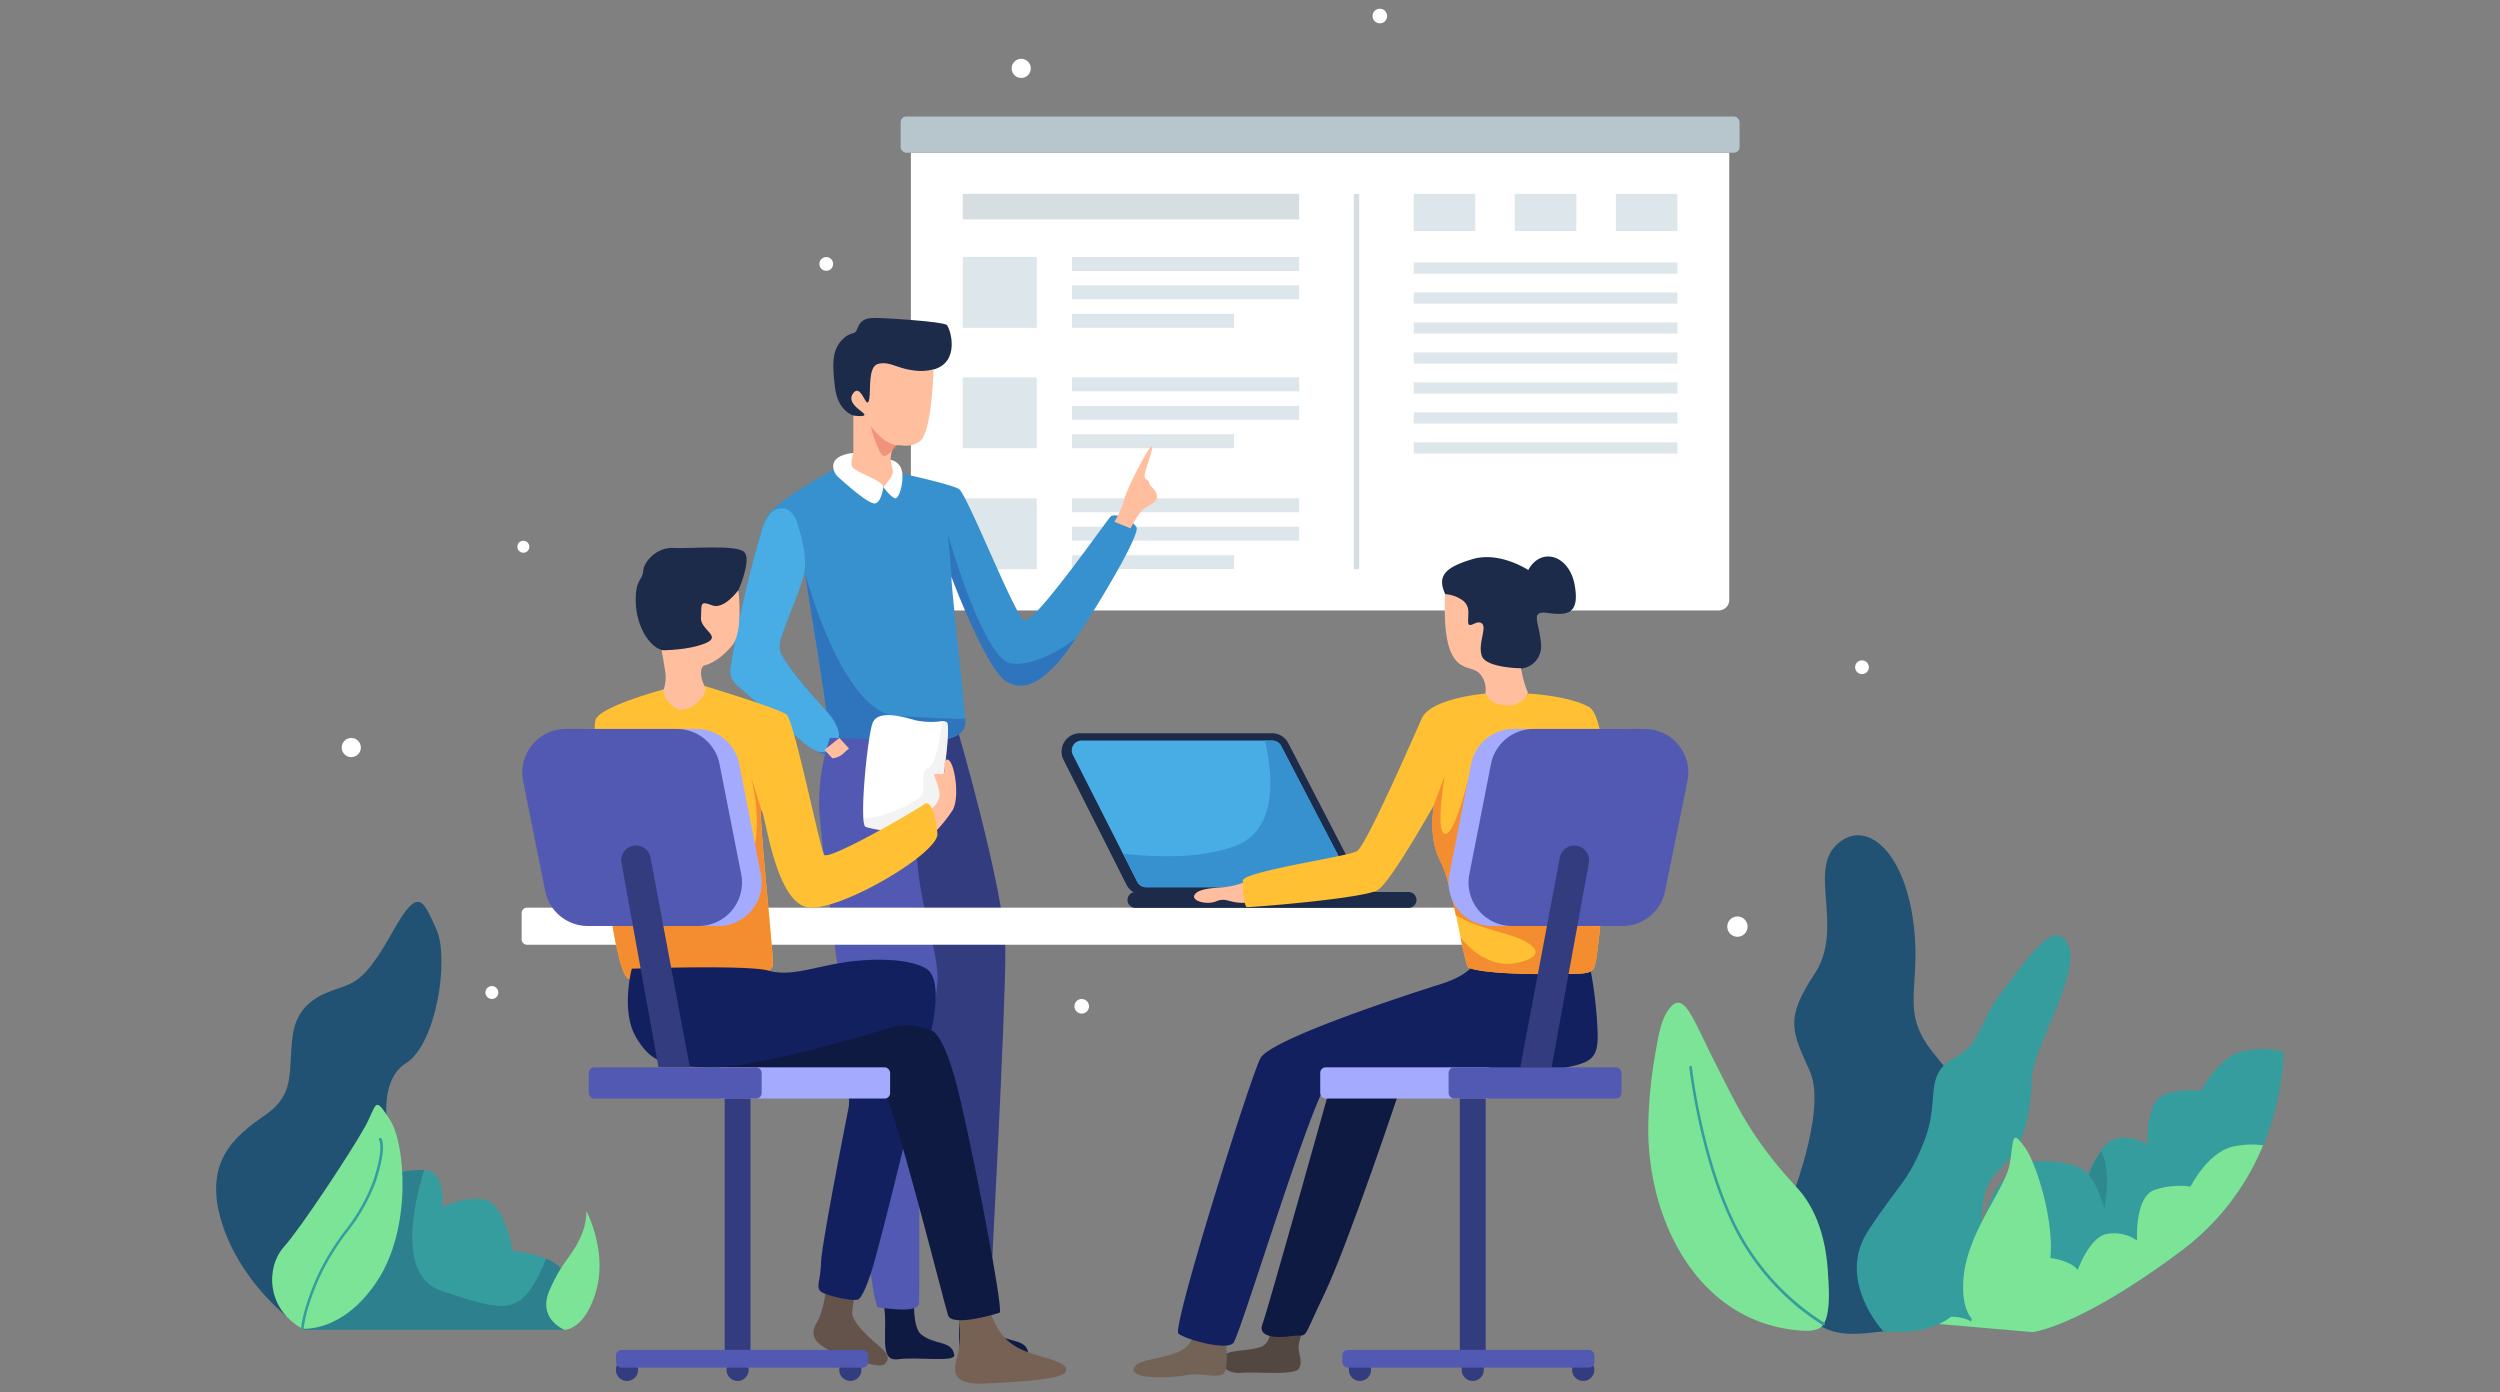 <svg xmlns="http://www.w3.org/2000/svg" viewBox="0 0 472.28 263"><rect x="0" y="0" width="472.28" height="263" fill="#808080" stroke="none"/><defs><style>.cls-1{fill:none;}.cls-2{fill:#359d9e;}.cls-3,.cls-4{fill:#215273;}.cls-3{opacity:0.37;}.cls-5{fill:#7ce496;}.cls-6{fill:#163f56;opacity:0.21;}.cls-7{fill:#fff;}.cls-8{fill:#b6c6cc;}.cls-9{opacity:0.59;}.cls-10{fill:#bac7cc;}.cls-11{fill:#c6d4db;}.cls-12{fill:#0f1a42;}.cls-13{fill:#333c7f;}.cls-14{fill:#1c2b49;}.cls-15{fill:#ffbf9f;}.cls-16{fill:#3691ce;}.cls-17{fill:#ed8772;opacity:0.8;}.cls-18{opacity:0.29;}.cls-19{fill:#1e2f97;}.cls-20{fill:#48ade5;}.cls-21{fill:#5259b2;}.cls-22{fill:#63534b;}.cls-23{fill:#132060;}.cls-24{fill:#ddd;opacity:0.35;}.cls-25{fill:#ffc033;}.cls-26{fill:#f48d2f;}.cls-27{fill:#776155;}.cls-28{fill:#534741;}.cls-29{fill:#736357;}.cls-30{fill:#a4abff;}</style></defs><g id="レイヤー_2" data-name="レイヤー 2"><g id="design"><rect class="cls-1" width="472.28" height="263"/><path class="cls-2" d="M106.61,251.21H57.1l17.12-29.43a17.9,17.9,0,0,1,5.9-.73,3.19,3.19,0,0,1,2.45,1.24,8.79,8.79,0,0,1,.85,5.81c.29-.13,7-3.26,9.74-.59s3.68,8.82,3.68,8.82a20.78,20.78,0,0,1,6.35,1.45,8.39,8.39,0,0,1,3,2.05C108.94,243,106.61,251.21,106.61,251.21Z"/><path class="cls-3" d="M106.61,251.21H57.1l17.12-29.43a17.9,17.9,0,0,1,5.9-.73c-2.54,8.48-4.47,20.23,3.29,22.8,12.43,4.11,15.11,5.06,19.78-6.07a8.39,8.39,0,0,1,3,2.05C108.94,243,106.61,251.21,106.61,251.21Z"/><path class="cls-4" d="M73.55,215.23s-2.63-10.78,3.13-14.37,8.26-19.77,5.76-25.29-3.38-8.21-8,0-6.52,9.76-9.84,10.91-8.44,2.57-9.32,9.24.63,10.91-5.13,14.89-11.65,8.73-8.39,19.89,12.41,18.18,12.41,18.18S69.54,204.84,73.55,215.23Z"/><path class="cls-5" d="M57.11,251s7.68.86,14.19-9.07,5.34-25.84,2.33-30.46-2.33-2.91-4.67,1.37-12,19-15.36,22.76S50.26,247.19,57.11,251Z"/><path class="cls-2" d="M57.11,251.21h0a.26.26,0,0,1-.23-.28c0-.16.33-4,3.44-10.66a48.52,48.52,0,0,1,4.84-7.76,34.05,34.05,0,0,0,5.29-9.28c2.15-6.34,1.18-7.83,1.17-7.84a.26.26,0,0,1,.05-.36.24.24,0,0,1,.34,0c.13.15,1.15,1.71-1.08,8.33a34.63,34.63,0,0,1-5.37,9.42,47.71,47.71,0,0,0-4.79,7.68C57.69,247,57.36,250.93,57.36,251A.25.25,0,0,1,57.11,251.21Z"/><path class="cls-5" d="M106.61,251.21s-5.1-2.06-2.84-7.36,4.17-6.42,5.67-9.67a11.89,11.89,0,0,0,1.34-5.39s4,7.53,1.84,15.06S106.61,251.21,106.61,251.21Z"/><path class="cls-2" d="M427.52,216.36A47.19,47.19,0,0,1,412.2,236.2C392.81,250.73,384,251.65,384,251.65l-19.93-1.72-11.43-1s11-17.38,15.44-18.07,6.3.74,6.3.74,2.5-11.94,10.59-12.2c6.82-.22,8.93,1.71,9.43,2.32l.11.14,0,0v0a18.79,18.79,0,0,1,2.37-4.5,6.21,6.21,0,0,1,2.54-2.15,3.38,3.38,0,0,1,.62-.18,7.69,7.69,0,0,1,5.66,1.26s-.5-8.41,3.41-9.59a14.85,14.85,0,0,1,6.7-.6s3.26-6.59,8.15-7.57,7.45.27,7.45.27A49.41,49.41,0,0,1,427.52,216.36Z"/><path class="cls-5" d="M427.52,216.36A47.19,47.19,0,0,1,412.2,236.2C392.81,250.73,384,251.65,384,251.65l-19.93-1.72a4.85,4.85,0,0,1,2-1c4.45-.68,6.3.73,6.3.73s2.51-11.93,10.6-12.2c7.58-.24,9.34,2.17,9.54,2.47v0s1.95-5.52,4.93-6.67a3.35,3.35,0,0,1,.62-.17,7.69,7.69,0,0,1,5.66,1.26s-.5-8.41,3.41-9.6a14.92,14.92,0,0,1,6.7-.59s3.26-6.6,8.15-7.58A16,16,0,0,1,427.52,216.36Z"/><path class="cls-6" d="M397.53,228.25a31.21,31.21,0,0,0-1.65-4.31,11.81,11.81,0,0,0-1.32-2,18.79,18.79,0,0,1,2.37-4.5C399,221.62,397.53,228.25,397.53,228.25Z"/><path class="cls-4" d="M337.24,229.39c.73-1.57,8-19.51,4.67-27s-4.83-9.8.84-18.33-1-19.15,4-24.28,12.35-.17,14.52,13.18-2.84,17.63,4,26,10.85,13.86,8.18,24.81-11.36,27.55-16,27.64-12.38,2.69-16.46-4S332.4,239.83,337.24,229.39Z"/><path class="cls-5" d="M344.52,250.13c1.45-2.41.9-7.9.79-9.83-.34-5.77-1.94-11.74-5.9-16-8.68-9.41-11.19-15.23-15.53-23.79s-5.84-13.69-8.68-9.75c-1.52,2.11-1.95,5.33-2.41,7.82a86.64,86.64,0,0,0-1.39,13.16c-.57,18.25,9.15,38.3,29,39.64C341.76,251.43,343.7,251.48,344.52,250.13Z"/><path class="cls-2" d="M344.52,250.38l-.12,0a46.42,46.42,0,0,1-17.07-19c-6.29-12.9-8.18-29.57-8.2-29.73a.25.25,0,0,1,.22-.29.26.26,0,0,1,.28.23c0,.16,1.9,16.74,8.15,29.56a45.84,45.84,0,0,0,16.86,18.74.27.27,0,0,1,.1.35A.26.26,0,0,1,344.52,250.38Z"/><path class="cls-2" d="M355.77,251.49s-9-9.61-2.84-19,7.35-8.9,10.52-16.77S363.28,203.21,369,200s4.34-6.33,9.35-12.84,9.85-13.86,12.35-8.72-6.68,19.85-6.84,25-1,12.15-4.68,15.92-4.84,5-4.84,12.83S373.3,253.05,355.77,251.49Z"/><path class="cls-5" d="M374.56,250.33c-2.94-.58-3.72-4.26-3.7-7.21,0-.56,0-1.11.07-1.66.7-8.65,7.88-16.86,8.71-21.48s.25-6.93,2.92-3.17,7.43,19.77,3.18,26.1c-2.25,3.34-5.52,6.93-9.68,7.45A4.64,4.64,0,0,1,374.56,250.33Z"/><path class="cls-7" d="M172.08,28.85v84.47a2,2,0,0,0,2,2H324.73a2,2,0,0,0,1.95-2V28.85Z"/><rect class="cls-8" x="170.14" y="22.01" width="158.49" height="6.84" rx="1.07"/><g class="cls-9"><rect class="cls-10" x="181.88" y="36.62" width="63.55" height="4.84"/></g><g class="cls-9"><rect class="cls-11" x="181.88" y="48.55" width="13.98" height="13.38"/></g><g class="cls-9"><rect class="cls-11" x="267.07" y="36.62" width="11.63" height="7.01"/></g><g class="cls-9"><rect class="cls-11" x="286.16" y="36.62" width="11.63" height="7.01"/></g><g class="cls-9"><rect class="cls-11" x="305.25" y="36.62" width="11.63" height="7.01"/></g><g class="cls-9"><rect class="cls-11" x="181.88" y="71.29" width="13.98" height="13.38"/></g><g class="cls-9"><rect class="cls-11" x="181.88" y="94.14" width="13.98" height="13.38"/></g><g class="cls-9"><rect class="cls-11" x="202.52" y="48.55" width="42.91" height="2.63"/></g><g class="cls-9"><rect class="cls-11" x="202.52" y="53.92" width="42.91" height="2.63"/></g><g class="cls-9"><rect class="cls-11" x="202.52" y="59.29" width="30.61" height="2.63"/></g><g class="cls-9"><rect class="cls-11" x="202.52" y="71.29" width="42.91" height="2.63"/></g><g class="cls-9"><rect class="cls-11" x="202.52" y="76.67" width="42.91" height="2.63"/></g><g class="cls-9"><rect class="cls-11" x="202.52" y="82.04" width="30.61" height="2.63"/></g><g class="cls-9"><rect class="cls-11" x="202.52" y="94.14" width="42.91" height="2.63"/></g><g class="cls-9"><rect class="cls-11" x="202.52" y="99.51" width="42.91" height="2.63"/></g><g class="cls-9"><rect class="cls-11" x="202.52" y="104.88" width="30.61" height="2.63"/></g><g class="cls-9"><rect class="cls-11" x="267.07" y="49.59" width="49.81" height="2.11"/></g><g class="cls-9"><rect class="cls-11" x="267.07" y="55.25" width="49.81" height="2.11"/></g><g class="cls-9"><rect class="cls-11" x="267.07" y="60.91" width="49.81" height="2.11"/></g><g class="cls-9"><rect class="cls-11" x="267.07" y="66.58" width="49.81" height="2.11"/></g><g class="cls-9"><rect class="cls-11" x="267.07" y="72.24" width="49.81" height="2.11"/></g><g class="cls-9"><rect class="cls-11" x="267.07" y="77.9" width="49.81" height="2.11"/></g><g class="cls-9"><rect class="cls-11" x="267.07" y="83.56" width="49.81" height="2.11"/></g><g class="cls-9"><rect class="cls-10" x="255.74" y="36.62" width="1.04" height="70.89"/></g><path class="cls-12" d="M166.77,245.63c1.34,5-1.16,11.66,2.82,11.15s11,.67,10.68-.86c-.51-2.75-3.59-1.74-6.22-3.8-1.79-1.39-1.33-7.23-1.33-7.23S166.34,244,166.77,245.63Z"/><path class="cls-12" d="M180.75,245.26c1.34,5-1.16,11.66,2.82,11.15s11,.67,10.68-.86c-.5-2.74-3.59-1.74-6.22-3.79-1.79-1.39-1.33-7.23-1.33-7.23S180.32,243.66,180.75,245.26Z"/><path class="cls-13" d="M180.63,136.94s9.16,31.19,9.29,42.23S187,246.23,187,246.23s-6.4,5.24-7.77-.69-5.32-45.75-6.35-60.55-1.78-46.51-1.78-46.51Z"/><path class="cls-14" d="M161.21,78.5s-2.91-.81-3.46-5.22-.56-7,1.2-8.94,2.48-.81,3-2.22,1.24-2.06,3.3-2.06,12.92.69,13.6,1.33,2.66,7-2.52,8.43-9.67,4.15-11.08,7S164,79.4,161.21,78.5Z"/><path class="cls-15" d="M161.21,85.56V78.5s2.4.35,2.06-.25-3.51-2.14-2.06-4,2.4,3,2.91,1.5-.3-6.46,1.76-7,3.55.77,6.29,1.16a9.77,9.77,0,0,0,4.19-.13s-.3,11.89-2.57,13.56-4.19.26-4.88,1a4.53,4.53,0,0,0-.64,2.53s1.32,3.81.4,5.52-6,.23-7.58-1.9S161.21,85.56,161.21,85.56Z"/><path class="cls-16" d="M214.69,99.59c-1-1.62-4.11-2.74-4.88-2s-14.55,20.54-16.34,19.6-10.78-23.87-12.32-24.81-11.12-3-11.12-3L166.86,92l-9.54-3.17s-11,5.78-12.61,9.11-7.54,28.37-6.64,29.91c.72,1.24,10.94,10.65,15.68,13.67,1.17.73,2,1.09,2.29.84a11.84,11.84,0,0,0,2.32-2.6h0a33.14,33.14,0,0,0,4.73.14c5.78-.12,19.64,2,19.25-3.64,0-.16,0-.32,0-.5-.5-6.34-3-28-2.53-26.66s6.8,17.85,10.52,19.77,6.54-.65,9.37-3.46a40.59,40.59,0,0,0,3.48-4.71C208,113.47,215.47,100.83,214.69,99.59Zm-58.77,34.66c-.13-.17-.27-.32-.38-.46l-.09-.11c-.92-1.07-1.94-2.26-2.95-3.47-2.89-3.46-5.65-7-5.32-8.28.65-2.45,5-15,5-13.35,0,1.34,3,18.47,3.91,25.86Z"/><path class="cls-7" d="M166.86,92s.13-.51-1.67-1.46-3.89-1.71-4.23-2.39.25-2.57.25-2.57-2.35.13-3.33,1.24-.3,2.66.55,3.38,5.82,5.35,7,4.88S166.86,92,166.86,92Z"/><path class="cls-7" d="M168.27,86.89a2.56,2.56,0,0,1,2.06,1.92c.55,1.8-.43,5.61-1.29,5.31S166.86,92,166.86,92s2-2.1,1.81-3S168.27,86.89,168.27,86.89Z"/><path class="cls-17" d="M169.37,84.16a7.21,7.21,0,0,1-2.94-1.55,17.18,17.18,0,0,1-2-2.14S166,86,166.92,86.12,169.37,84.16,169.37,84.16Z"/><g class="cls-18"><path class="cls-19" d="M182.35,136.25c.39,5.59-13.47,3.52-19.25,3.64a33.14,33.14,0,0,1-4.73-.14h0a11.84,11.84,0,0,1-2.32,2.6c-.27.25-1.12-.11-2.29-.84-.59-3.77-1-7.62-1.25-11.29,1,1.21,2,2.4,2.95,3.47l.09.11c.11.14.25.29.38.46l.17.19c-.87-7.39-3.91-24.52-3.91-25.86,0,0,6.95,26.12,17.19,26.66,6.37.34,10.63.61,12.94.51C182.33,135.93,182.34,136.09,182.35,136.25Z"/><path class="cls-19" d="M203.15,120.69a40.59,40.59,0,0,1-3.48,4.71c-2.83,2.81-5.64,5.38-9.37,3.46s-10-18.35-10.52-19.77l-.7-8.11s6.69,23.69,12,24.36S203.15,120.69,203.15,120.69Z"/></g><path class="cls-20" d="M158.48,139.32a3,3,0,0,1-1.19,2.29,3.44,3.44,0,0,1-3.2.19,10.19,10.19,0,0,1-2.73-1.89l-11.61-10a5.15,5.15,0,0,1-1.62-2,4.92,4.92,0,0,1,0-2.44,199.58,199.58,0,0,1,5.72-25,8.64,8.64,0,0,1,1.53-3.29,3,3,0,0,1,3.26-1,4.17,4.17,0,0,1,2,2.78c1,3.12,2,7,1.08,10.16-1.15,3.79-2.87,7.46-4.1,11.24a5.19,5.19,0,0,0-.36,2,4.81,4.81,0,0,0,.84,2.09c2.27,3.66,5.32,6.77,8.12,10a9.46,9.46,0,0,1,2.12,3.45A4.08,4.08,0,0,1,158.48,139.32Z"/><path class="cls-21" d="M177.1,184c-.52-6.91-3.36-12.55-4-23.47s-2-20.66-2-20.66l-14.31-.48a37.64,37.64,0,0,0-2,14c.55,7.17,3.5,30,4.62,38.06,0,0,4.79,55.37,6.5,55.54s7.53,1.15,7.7-.79c.14-1.61,0-31.53,0-41.81C175.71,195.16,177.31,186.82,177.1,184Z"/><path class="cls-22" d="M156.08,242.78s-.21,4.43-1.84,7.19.55,4.27,3.25,5.5,8.6,3,9.5,2.32,1-1.54,0-2.63-6.09-4.86-6-7.25a18.3,18.3,0,0,1,1-4.68Z"/><path class="cls-23" d="M172.51,209c-3,12.9-6.56,26.65-7.32,29.31-1.37,4.78-2.31,6.5-2.93,7.09s-5.72-.51-7-1.28-.26-2.05-.16-5.56,4.87-27.55,5.21-29.3c.24-1.25,0-4.76-.53-9.59,3.61.45,8.44,1.71,10.82,5.09A17.41,17.41,0,0,1,172.51,209Z"/><path class="cls-15" d="M210.52,98.57a16.42,16.42,0,0,0,1.86-4.24c.51-2.12,5-10.75,5.26-10s-1.76,5.23-1.35,5.88.68.38.81,1,.54.8.86,1.19a2.06,2.06,0,0,1,.58,1.76c-.19.71-1.16,1.16-2.25,1.8s-2.72,3.85-2.72,3.85Z"/><path class="cls-15" d="M155.75,141.66l1.51,1.6a3.74,3.74,0,0,0,2-.85,13.64,13.64,0,0,1,1.13-1l-1.82-2Z"/><path class="cls-7" d="M299.22,171.47H99.55a1,1,0,0,0-1,1v5a1,1,0,0,0,1,1H299.22a1,1,0,0,0,1-1v-5Z"/><path class="cls-7" d="M178.07,147.91s.77,1.62-.5,4.88-1.38,2.82-3.26,4-9.5-.09-10.78-.6c-.23-.09-.36-.69-.43-1.61-.3-4.28.93-15.71,1.71-17.9.93-2.65,5.47-1.36,8.21-.59a14.84,14.84,0,0,0,4.95.14,1.61,1.61,0,0,1,.87.19C179.7,137.05,178.07,147.91,178.07,147.91Z"/><path class="cls-24" d="M178.07,147.91s.77,1.62-.5,4.88-1.38,2.82-3.26,4-9.5-.09-10.78-.6c-.23-.09-.36-.69-.43-1.61,3.25.15,9.53-2.77,10.78-4.07,1.48-1.56-.58-4.28,1.54-5.5,1.47-.85,2.22-5.81,2.55-8.78a1.61,1.61,0,0,1,.87.19C179.7,137.05,178.07,147.91,178.07,147.91Z"/><path class="cls-15" d="M174.69,153.75s3.08-1.66,2.78-4-1.74-3.68-.38-3.55,1.36,0,1.32-1.49.94-1.89,1.63.42.9,6,0,7.79a26.35,26.35,0,0,1-3.85,4.71Z"/><path class="cls-14" d="M139.52,111.44s2.46-5.56,1.12-7.1-10.21-.64-13.35-.83-5.65,2.5-5.78,4.36-1.54,1.48-1.41,5.91,2.44,8.27,4.88,9,5.07,2,9-.08S139.52,111.44,139.52,111.44Z"/><path class="cls-25" d="M177.09,157.46c.38,3.58-17.59,14.26-24,14s-8.34-16.81-9.19-18.35,2.25,27.07,2.12,29.13-6.16,2.94-12.57,2.7-10.78.12-14.5,0c-1.33,0-2.66-5.91-3.77-13.56-2.06-13.93-3.39-33.83-2.65-35.48,1.15-2.57,12.83-5.65,12.83-5.65a9.65,9.65,0,0,0,3.85,1.42c2.44.39,4-2.05,4-2.05s14,4.23,15.4,5.39,6.29,25.15,7.06,26.44,17.58-8.48,18.87-9.5S176.7,153.88,177.09,157.46Z"/><path class="cls-15" d="M125.36,130.27a6.76,6.76,0,0,0,.3-3.42c-.3-2.06-.68-4-.68-4s5.22,0,8.34-1.36-1.07-2.44-.9-4.88-.29-3.17,2.06-2.27,5-2.87,5-2.87,1,7.88-1.19,10.49-4.11,3.46-5.14,3.72-.9,2.44,0,4-3,5.22-5.26,4.23a4.72,4.72,0,0,1-2.57-3.42"/><path class="cls-26" d="M146,182.25c-.12,2.05-6.16,2.94-12.57,2.7s-10.78.12-14.5,0c-1.33,0-2.66-5.91-3.77-13.56,4.46-3.74,14.47.36,22.11-3.77,8.8-4.78,4.92-19.67,4.53-21.07l2.08,6.57C143,151.58,146.15,180.19,146,182.25Z"/><path class="cls-27" d="M180.87,248.15a17.43,17.43,0,0,1,0,8c-1.09,3.59-.51,5.52,5.65,5.2s14.18-.77,14.82-2.19-1.73-2.05-6-3.33-6-3.21-7.25-5.65a7.89,7.89,0,0,1-1.15-3.91Z"/><path class="cls-12" d="M175.93,194.65s2,.26,4.45,9,9.33,44,8.47,44.32-9,2.74-9.75.51-10.61-41.8-12.92-44.32-30.72-2.57-30.72-2.57,22.16-10,29.95-10.1S175.93,194.65,175.93,194.65Z"/><path class="cls-23" d="M119.35,183s-2.12,7.95.79,12.92,5.74,5.69,14.72,5.69,32.34-7.15,33.71-7.58a9.52,9.52,0,0,1,5.56.09c2.48.68,1.8.51,1.8.51s2.4-9.58-.94-11.63-10.61-2-16-1.12-9.86,2.64-13.79,1.49S119.35,183,119.35,183Z"/><path class="cls-28" d="M239.84,251.77a2.62,2.62,0,0,1-2,2.78c-2.31.77-6.11.34-6.8,1.79s.6,3.25,3.51,3,10.05.6,10.87-.86-.43-3,0-4.79a9,9,0,0,1,.85-2.52Z"/><path class="cls-14" d="M255.58,164l-12.2-23.6a3.46,3.46,0,0,0-3.08-1.88H204a3.47,3.47,0,0,0-3.1,5l11.9,23.6a3.47,3.47,0,0,0,3.1,1.91H252.5A3.48,3.48,0,0,0,255.58,164Z"/><path class="cls-20" d="M254.52,164.89,242,140.9a1.87,1.87,0,0,0-1.66-1h-36a1.86,1.86,0,0,0-1.67,2.7l9.46,18.65,2.71,5.35a1.89,1.89,0,0,0,1.68,1h36.3A1.87,1.87,0,0,0,254.52,164.89Z"/><path class="cls-14" d="M266.09,168.51H214.5a1.48,1.48,0,0,0,0,3h51.59a1.48,1.48,0,1,0,0-3Z"/><path class="cls-16" d="M252.85,167.62h-36.3a1.89,1.89,0,0,1-1.68-1l-2.71-5.35c6.75.75,15.05.89,21.27-1.5,7.82-3,7.13-12.91,5.54-19.85h1.41a1.87,1.87,0,0,1,1.66,1l12.48,24A1.87,1.87,0,0,1,252.85,167.62Z"/><path class="cls-15" d="M235.61,166.46a14.69,14.69,0,0,1-4.62,1.16c-2.52.17-4.79.38-5.35,1.49s2.35,1.89,4.11,1.16,2.31.18,4.66.28,3.85-.94,3.34-2A6.08,6.08,0,0,0,235.61,166.46Z"/><path class="cls-14" d="M288.7,107.68s-5.41-3.59-10.54-2.05-6.74,3.14-5.14,6.61,3.53,8.85,5.46,11.74,8.92,2.31,8.92,2.31a4.2,4.2,0,0,0,3.72-4.56c-.26-4.1-2.25-6.43,1.28-5.94s6.1.36,5.07-5.29S291.15,103.25,288.7,107.68Z"/><path class="cls-29" d="M225.51,252c-.13.09-.21,2.61-3.89,3.77s-7.36,1.2-7.49,3,7.32,1.58,10.14,1,6.51,1,7.15-.69.17-5.86.17-5.86Z"/><path class="cls-23" d="M278.6,181.73s-.51,2.31-6.5,4.2-32.08,10.35-34,14-16.77,50.91-15.48,52,9,3.25,10.35,1.8,15.14-47.45,18.22-49.8,30.29.43,39.79-1.37,11.21-1.37,10.78-8.64a80.29,80.29,0,0,0-1.59-12.24Z"/><path class="cls-12" d="M264.32,206.2s-9.67,29-14.21,38.42-2.65,7.27-6.16,7.79-6.33-.09-5.47-2.23,12.57-44,12.57-44Z"/><path class="cls-25" d="M303.16,166.85c-.36,3.09-.62,5.84-.87,8.16-.45,4.36-.77,7.23-1.27,8-.61.94-1.9,1-6.48,1l-1.8,0H290c-8.38-.09-11.63-.77-12.56-1.2-.36-.16-.88-2.58-1.53-5.73v0c-.26-1.3-.56-2.73-.86-4.18-.85-4-1.85-8.14-2.91-10.16-2.26-4.26-1.41-9.65-1.24-10.51a.61.61,0,0,1,0-.11c-.06,0-8.06,14.38-10.6,16s-24.22,3.33-24.74,3.24-.85-3.24-.77-5,19.86-4.54,21.56-5.56,10.53-21.23,12.24-25.08,12.07-4.7,12.07-4.7.69,1,3.85,1.11,4.19-1.11,4.19-1.11,7.87.43,11.51,2.57S304.19,157.94,303.16,166.85Z"/><path class="cls-26" d="M302.29,175c-.45,4.36-.77,7.23-1.27,8-.61.94-1.9,1-6.48,1l-1.8,0-2,0H290c-8.38-.09-11.63-.77-12.56-1.2-.36-.16-.88-2.58-1.53-5.73.38.49,4.56,5.93,10.33,4.88,6-1.1,4.71-3.69-2.23-5.65-4-1.13-6.92-2.09-9-3.44-.85-4-1.85-8.14-2.91-10.16-2.26-4.26-1.41-9.65-1.24-10.51a.61.61,0,0,1,0-.11l2.06-5.47s-1.8,10.41,0,10.89,4.21-9.49,4.35-10.09c-.12.87-3.16,21.83,0,24.61C279.8,174.16,295.18,174.81,302.29,175Z"/><circle class="cls-13" cx="256.91" cy="258.78" r="2.1"/><circle class="cls-13" cx="278.22" cy="258.78" r="2.1"/><circle class="cls-13" cx="299.1" cy="258.78" r="2.1" transform="translate(-28.9 479.8) rotate(-74.84)"/><rect class="cls-30" x="249.41" y="201.63" width="32.66" height="5.9" rx="1.03"/><path class="cls-30" d="M286,137.71h21a8.22,8.22,0,0,1,8.05,9.85l-4.23,20.79a8.22,8.22,0,0,1-8,6.58H281.88a8.21,8.21,0,0,1-8.06-9.8l4.09-20.79A8.21,8.21,0,0,1,286,137.71Z"/><path class="cls-21" d="M289.72,137.71h21.06a8.21,8.21,0,0,1,8,9.85l-4.23,20.79a8.2,8.2,0,0,1-8,6.58H285.64a8.21,8.21,0,0,1-8.06-9.8l4.08-20.79A8.22,8.22,0,0,1,289.72,137.71Z"/><path class="cls-13" d="M297.8,159.77a2.78,2.78,0,0,0-3.13,2.25l-7.47,39.61h5.91L300.16,163A2.8,2.8,0,0,0,297.8,159.77Z"/><rect class="cls-21" x="273.66" y="201.63" width="32.66" height="5.9" rx="1.03"/><rect class="cls-13" x="275.78" y="207.53" width="4.88" height="47.49"/><rect class="cls-21" x="253.58" y="255.02" width="47.62" height="3.34" rx="1.03"/><path class="cls-15" d="M273,112.24s-.51,7.57,1.16,11.1,4,2.37,5.45,4a4.47,4.47,0,0,1,1,3.53s.51,2.12,3.78,2.37a4,4,0,0,0,4.26-2.37,18.7,18.7,0,0,1-1-3.08l-.32-1.54s-6.55-.06-7.38-2.31,1-5.33,0-6.16-2.56,1.28-2.6-.32.41-2.7-.87-3.92A6.36,6.36,0,0,0,273,112.24Z"/><circle class="cls-13" cx="160.64" cy="258.78" r="2.1"/><circle class="cls-13" cx="139.34" cy="258.78" r="2.1"/><circle class="cls-13" cx="118.46" cy="258.78" r="2.1" transform="translate(-56.29 34.14) rotate(-13.28)"/><rect class="cls-30" x="135.49" y="201.63" width="32.66" height="5.9" rx="1.03"/><path class="cls-30" d="M131.59,137.71h-21a8.22,8.22,0,0,0-8.05,9.85l4.23,20.79a8.22,8.22,0,0,0,8,6.58h20.91a8.21,8.21,0,0,0,8.06-9.8l-4.09-20.79A8.22,8.22,0,0,0,131.59,137.71Z"/><path class="cls-21" d="M127.83,137.71h-21a8.22,8.22,0,0,0-8,9.85L103,168.35a8.22,8.22,0,0,0,8.05,6.58h20.91a8.21,8.21,0,0,0,8.06-9.8l-4.09-20.79A8.21,8.21,0,0,0,127.83,137.71Z"/><path class="cls-13" d="M122.89,162a2.79,2.79,0,0,0-3.13-2.25h0A2.8,2.8,0,0,0,117.4,163l7,38.59h5.91Z"/><rect class="cls-21" x="111.23" y="201.63" width="32.66" height="5.9" rx="1.03"/><rect class="cls-13" x="136.9" y="207.53" width="4.88" height="47.49"/><rect class="cls-21" x="116.37" y="255.02" width="47.62" height="3.34" rx="1.03"/><circle class="cls-7" cx="351.77" cy="126.05" r="1.3" transform="translate(171.14 453.17) rotate(-80.81)"/><circle class="cls-7" cx="156.09" cy="49.86" r="1.3"/><circle class="cls-7" cx="328.22" cy="175.05" r="1.92"/><circle class="cls-7" cx="204.35" cy="190.1" r="1.38"/><circle class="cls-7" cx="260.68" cy="3.04" r="1.38" transform="translate(197.83 256.04) rotate(-76.72)"/><circle class="cls-7" cx="92.92" cy="187.5" r="1.22"/><circle class="cls-7" cx="66.36" cy="141.22" r="1.81"/><circle class="cls-7" cx="192.92" cy="12.92" r="1.81"/><path class="cls-7" d="M100,103.29a1.13,1.13,0,1,1-1.13-1.13A1.13,1.13,0,0,1,100,103.29Z"/></g></g></svg>